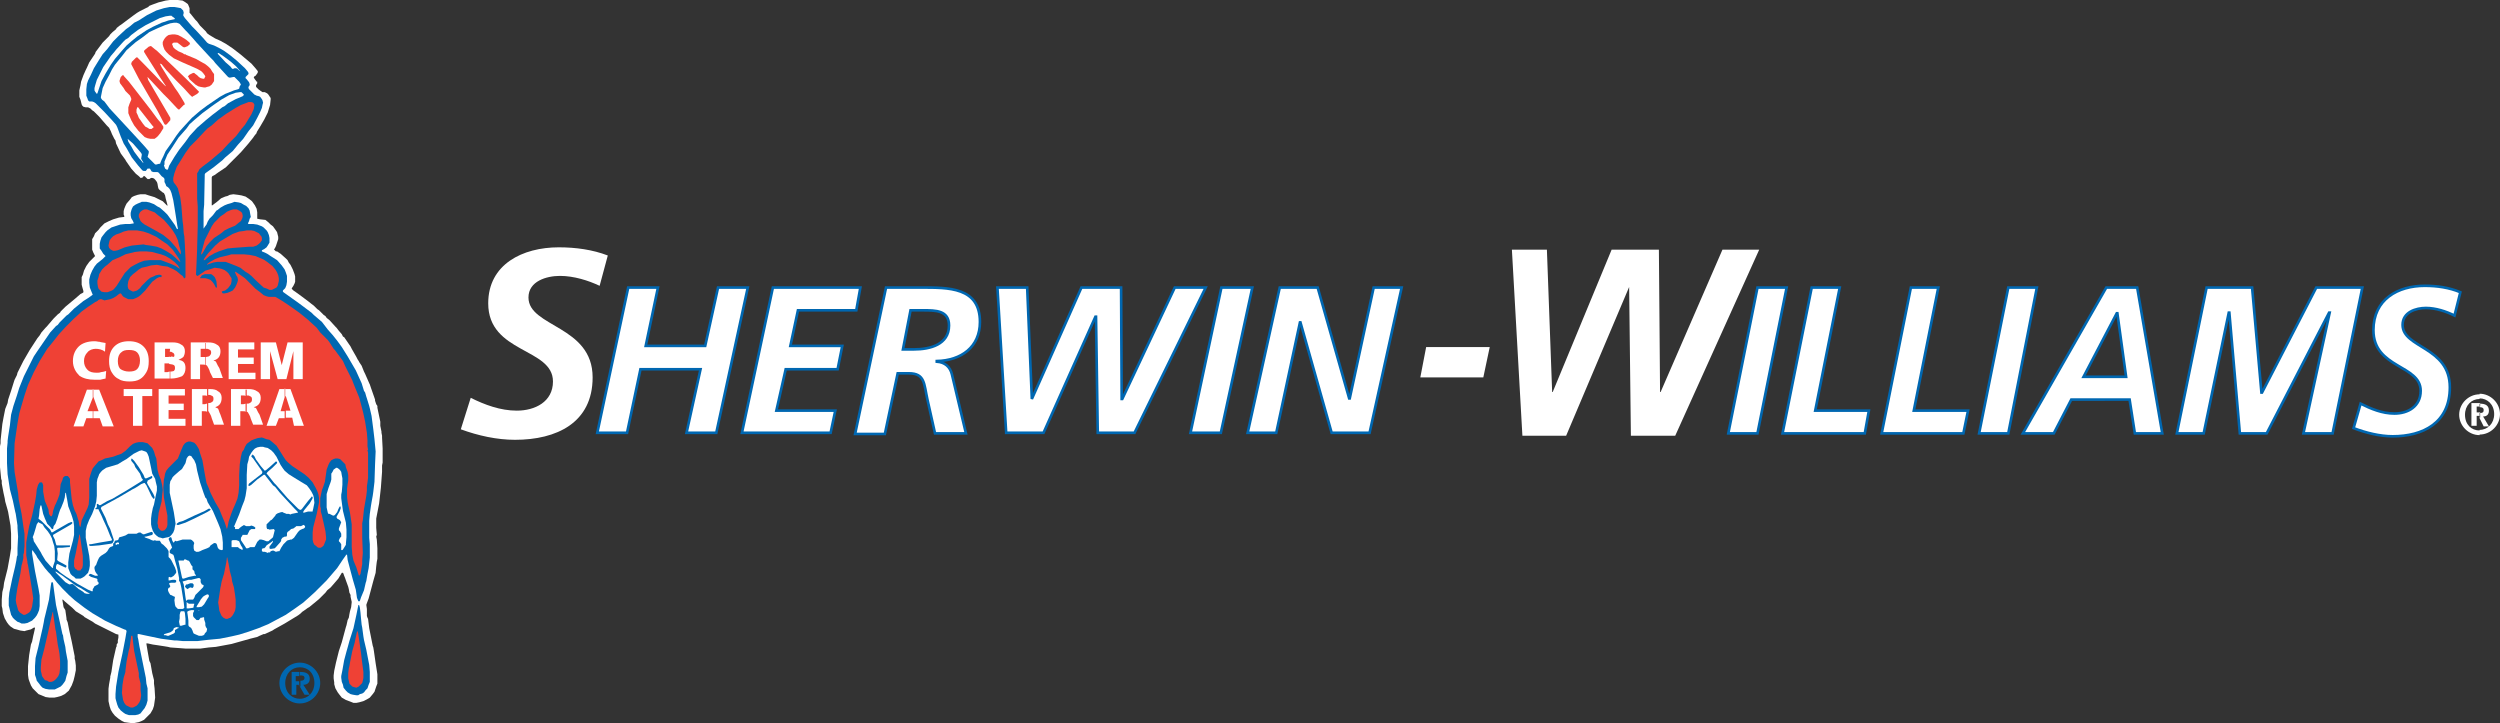 <?xml version="1.0" encoding="utf-8"?>
<!-- Generator: Adobe Illustrator 26.0.3, SVG Export Plug-In . SVG Version: 6.00 Build 0)  -->
<svg version="1.1" id="Layer_1" xmlns="http://www.w3.org/2000/svg" xmlns:xlink="http://www.w3.org/1999/xlink" x="0px" y="0px"
	 viewBox="0 0 428.6 124" style="enable-background:new 0 0 428.6 124;" xml:space="preserve">
<rect x="0" y="0" width="428.6" height="124" fill="#333333" stroke="none"/>
<style type="text/css">
	.st0{fill-rule:evenodd;clip-rule:evenodd;fill:#FFFFFF;}
	.st1{fill-rule:evenodd;clip-rule:evenodd;fill:#FFFFFF;stroke:#0067B1;stroke-width:0.45;}
	.st2{fill-rule:evenodd;clip-rule:evenodd;fill:#0067B1;}
	.st3{fill-rule:evenodd;clip-rule:evenodd;fill:#EF4135;}
	.st4{fill:#FFFFFF;}
</style>
<g>
	<polygon class="st0" points="244.5,59.5 255.4,59.5 254.3,64.7 243.5,64.7 	"/>
	<path class="st0" d="M102.8,49c-1.9-0.9-4.4-1.7-6.8-1.7c-2.3,0-5.4,0.9-5.4,3.7c0,5.1,11,4.8,11,13.7c0,7.8-6.2,10.7-13.3,10.7
		c-3.1,0-6.3-0.7-9.3-1.8l1.7-5.4c2.4,1.2,5.1,2.2,7.9,2.2c3.1,0,6.2-1.5,6.2-5c0-5.8-11.1-4.8-11.1-13.4c0-6.7,5.9-9.6,12.1-9.6
		c2.9,0,5.8,0.4,8.4,1.4L102.8,49z"/>
	<polygon class="st1" points="107.7,49.3 112.8,49.3 110.7,59.3 120.9,59.3 123.1,49.3 128.2,49.3 122.8,74.2 117.7,74.2 
		120.1,63.3 109.8,63.3 107.5,74.2 102.4,74.2 	"/>
	<polygon class="st1" points="132.5,49.3 147.5,49.3 146.8,53.2 136.8,53.2 135.5,59.3 144.4,59.3 143.6,63.3 134.7,63.3 
		133.1,70.4 143.2,70.4 142.4,74.2 127.2,74.2 	"/>
	<g>
		<path class="st0" d="M158.8,49.3c4.5,0,9.2,0.3,9.2,5.9c0,4.3-3.2,6.6-7.4,6.7V62c1.4,0.1,2.3,0.9,2.6,2.2l2.4,10.1h-5.3l-1.3-5.8
			c-0.1-0.5-0.1-1-0.2-1.4v-7.2c2.1-0.4,4-1.5,4-4s-2-2.6-4-2.6V49.3z M151.9,49.3h6h0.9v4h-0.4h-2.2l-1.4,6.7h1.9
			c0.6,0,1.4,0,2.1-0.1V67c-0.4-1.9-0.7-3.1-3-3.1h-1.9l-2.2,10.4h-5.1L151.9,49.3z"/>
		<path class="st1" d="M151.9,49.3h6c4.7,0,10.1-0.1,10.1,5.9c0,4.3-3.2,6.6-7.4,6.7V62c1.4,0.1,2.3,0.9,2.6,2.2l2.4,10.1h-5.3
			l-1.3-5.8c-0.6-2.7-0.4-4.5-3.2-4.5h-1.9l-2.2,10.4h-5.1L151.9,49.3L151.9,49.3z M154.8,59.9h1.9c2.7,0,6-0.8,6-4.1
			c0-2.6-2.3-2.6-4.4-2.6h-2.2L154.8,59.9z"/>
	</g>
	<polygon class="st1" points="171,49.3 176.1,49.3 176.9,68.4 176.9,68.4 185.4,49.3 192.2,49.3 192.3,68.4 192.4,68.4 201.4,49.3 
		206.7,49.3 194.5,74.2 188.2,74.2 187.9,54.3 187.8,54.3 178.9,74.2 172.5,74.2 	"/>
	<polygon class="st1" points="209.4,49.3 214.7,49.3 209.3,74.2 204.1,74.2 	"/>
	<polygon class="st1" points="219.4,49.3 225.9,49.3 231.3,68.3 231.4,68.3 235.5,49.3 240.3,49.3 234.8,74.2 228.3,74.2 
		222.9,55.1 222.9,55.1 218.8,74.2 213.9,74.2 	"/>
	<g>
		<polygon class="st0" points="259.2,42.8 265.2,42.8 266.1,67.2 266.2,67.2 276.3,42.8 284.4,42.8 284.6,67.2 284.7,67.2 
			295.3,42.8 301.6,42.8 287.2,74.7 279.6,74.7 279.3,49.2 279.3,49.2 268.5,74.7 261,74.7 		"/>
		<polygon class="st1" points="301.3,49.3 306.3,49.3 301.3,74.3 296.3,74.3 		"/>
		<polygon class="st1" points="310.6,49.3 315.4,49.3 311.2,70.4 320.4,70.4 319.7,74.3 305.6,74.3 		"/>
		<polygon class="st1" points="327.6,49.3 332.3,49.3 328.1,70.4 337.4,70.4 336.6,74.3 322.6,74.3 		"/>
		<polygon class="st1" points="344.3,49.3 349.2,49.3 344.3,74.3 339.3,74.3 		"/>
		<g>
			<path class="st0" d="M361.1,49.3h5.3l4.3,25H366l-0.9-5.8h-4.2v-4h3.6L363,53.7h-0.1l-2,3.9v-7.8L361.1,49.3z M360.8,68.6H355
				l-3,5.8h-5.3l14-24.5v7.8l-3.7,7h3.7L360.8,68.6L360.8,68.6z"/>
			<path class="st1" d="M361.1,49.3h5.3l4.3,25H366l-0.9-5.8h-10l-3,5.8h-5.3L361.1,49.3L361.1,49.3z M357.2,64.6h7.3L363,53.7h-0.1
				L357.2,64.6z"/>
		</g>
		<polygon class="st1" points="378.3,49.3 386.1,49.3 387.7,67.3 387.8,67.3 397.1,49.3 405,49.3 399.9,74.3 394.9,74.3 399.4,53.6 
			399.3,53.6 388.6,74.3 384,74.3 382.2,53.6 382.1,53.6 377.8,74.3 373.2,74.3 		"/>
		<path class="st1" d="M420.8,54.1c-1.4-0.7-3.2-1.3-4.9-1.3c-1.7,0-4,0.7-4,2.9c0,4,8.1,3.7,8.1,10.7c0,6.1-4.6,8.4-9.8,8.4
			c-2.2,0-4.6-0.6-6.7-1.4l1.2-4.2c1.8,0.9,3.7,1.7,5.8,1.7c2.3,0,4.5-1.2,4.5-3.9c0-4.5-8.1-3.8-8.1-10.4c0-5.3,4.2-7.6,8.8-7.6
			c2.1,0,4.2,0.3,6.1,1.1L420.8,54.1z"/>
		<path class="st0" d="M425.1,67.5c1.9,0,3.5,1.6,3.5,3.5s-1.6,3.5-3.5,3.5l0,0v-0.8l0,0c1.4,0,2.5-1.1,2.5-2.7
			c0-1.7-1.2-2.7-2.5-2.7l0,0V67.5L425.1,67.5L425.1,67.5z M425.1,71.7l0.7,1.4h0.9l-1-1.7c0.6,0,1-0.3,1-1c0-0.9-0.6-1.2-1.6-1.2
			l0,0v0.6l0,0c0.4,0,0.7,0.1,0.7,0.5s-0.2,0.5-0.6,0.5h-0.1V71.7z M425.1,74.6c-1.9,0-3.5-1.6-3.5-3.5s1.6-3.5,3.5-3.5v0.8
			c-1.4,0-2.5,1.1-2.5,2.7c0,1.7,1.1,2.7,2.5,2.7V74.6L425.1,74.6z M425.1,69.1h-1.4V73h0.9v-1.7h0.4l0.2,0.3v-0.9h-0.6v-1h0.6v-0.6
			H425.1z"/>
	</g>
	<polygon class="st0" points="22.8,124 22,123.9 21.3,123.8 20.9,123.6 20.3,123.2 19.7,122.7 19.3,122.2 19,121.7 18.8,121.1 
		18.6,120.2 18.6,119.7 18.6,118.6 18.6,118.5 18.6,118.1 18.7,117.3 18.9,116.2 18.9,116 19.1,115.2 19.4,113.2 19.9,111 20,110.8 
		20,110.5 20.2,110.2 20.2,109.8 20.3,109.3 20.3,108.9 20.3,108.8 19.9,108.7 17.5,107.5 16.3,106.9 15.9,106.6 15.2,106.2 
		14.5,105.8 14.3,105.6 13,104.8 12.4,104.2 11.1,103.1 10.8,102.8 10.7,102.8 10.7,102.9 10.9,104.1 11.2,104.6 11.4,106 
		11.4,106.2 11.6,106.7 11.9,108.2 12.3,110 12.8,112.5 12.8,112.9 12.9,113.3 13,114.1 13,114.9 12.8,115.9 12.6,116.7 12.3,117.5 
		11.8,118.4 11.1,119 10.5,119.3 9.8,119.5 9.3,119.6 8.5,119.6 7.8,119.5 7.1,119.2 6.6,119 6.2,118.6 5.6,118 5.3,117.5 5,116.7 
		4.9,116.4 4.8,115.7 4.8,114.2 5,112.3 5.3,110.5 5.5,110 5.7,109 5.8,108.6 6,107.7 6,107.6 5.8,107.6 5.3,107.9 4.5,108.1 
		4.2,108.2 3.5,108.1 2.8,107.9 2.4,107.8 1.8,107.4 1.5,107.1 1.2,106.7 0.8,106 0.5,105.1 0.4,104.3 0.3,103.9 0.3,103.8 
		0.3,102.8 0.4,101.5 0.6,100.7 0.7,99.9 1.3,97.5 1.7,95.3 1.9,94 1.9,93.3 1.9,92.7 1.9,92.5 1.9,91.5 1.8,90.1 1.4,87.8 
		1.3,87.4 0.9,86 0.8,85.4 0.6,84.5 0.3,82.9 0.3,82.4 0.2,82.1 0,80.1 0,78.4 0,78.1 0,76.5 0.1,76 0.1,75.5 0.4,72.7 0.6,71.6 
		0.9,70.1 1.3,69.1 1.4,68.5 1.9,67 2.4,65.4 2.5,65.1 2.9,64.3 3,63.9 3.7,62.5 3.8,62.3 4,61.9 5.1,60 6.4,58 6.8,57.5 7.1,57 
		7.8,56.2 8,56 9.2,54.6 9.5,54.3 9.6,54.2 9.9,53.9 10.3,53.6 10.4,53.4 11.2,52.6 13,51.1 13.8,50.4 14.2,50.2 14.3,50.1 
		14.3,49.9 14.1,49.2 14,48.8 14,48.1 14,47.8 14,47.5 14.2,47.1 14.4,46.4 14.8,45.6 15.3,44.9 16,44.2 16.3,43.9 16.3,43.9 
		16,43.3 15.8,42.8 15.8,42.3 15.8,41.6 15.8,41 16.1,40.5 16.3,40 16.9,39.4 17.2,39 17.9,38.3 18.7,37.9 19.4,37.6 20.4,37.3 
		21.2,37.2 21.3,37.2 21.3,37 21.2,36.8 21.2,36.2 21.3,35.8 21.5,35.3 21.7,34.9 22.3,34.2 22.6,33.8 23,33.6 23.6,33.4 24.1,33.3 
		24.9,33.3 25.5,33.5 26.5,33.8 27.1,34.1 27.9,34.5 28.3,34.9 28.6,35.2 28.7,35.3 28.7,35.3 28.7,35.1 28.4,34 28.3,33.5 
		28.1,33.1 27.9,33 27.4,32.6 27.2,32.4 27.1,32.1 27,31.5 26.9,31.2 26.6,30.8 26.4,30.6 26.1,30.5 25.9,30.5 25.6,30.7 25.3,30.7 
		25.1,30.5 24.8,30.2 24.6,30.2 24.5,30.4 24.2,30.5 24.1,30.5 23.8,30.2 23.3,29.8 22.5,28.9 21.6,27.6 21.5,27.4 20.7,26.3 
		19.9,24.6 19.8,24.1 19.6,23.8 19.3,23.2 19.2,23 19,22.5 18.7,21.9 18.3,21.5 17,20 16.9,19.9 16.7,19.7 16.1,19.1 15.8,18.9 
		15.5,18.6 15.1,18.4 14.7,18.4 14.3,18.3 14.1,18.1 14,17.9 13.8,17.1 13.6,16.6 13.6,15.5 13.8,14.6 13.9,14 14.3,12.9 14.7,12 
		14.9,11.6 15.3,10.7 15.9,9.8 16.3,9.2 16.4,8.9 17.6,7.3 18.7,6.2 18.9,5.9 19.3,5.5 19.9,5 20,4.8 20.5,4.4 20.8,4.2 21.2,3.9 
		22.8,2.7 23.5,2.2 24,1.9 25.4,1.2 25.6,1 26.1,0.8 27.2,0.4 28.4,0.1 29.1,0 30.5,0 31.3,0.1 31.8,0.4 32.2,0.7 32.3,0.9 
		32.5,1.4 32.5,1.8 32.5,2 32.5,2.2 32.7,2.4 33.5,3.4 33.8,3.7 34.3,4.4 35,5.1 35.3,5.4 35.5,5.7 35.9,6 36.4,6.3 36.9,6.6 
		37.8,7 38.7,7.5 39.9,8.3 41.2,9.3 43.1,10.9 43.8,11.7 44.2,12.2 44.2,12.4 44.1,12.6 43.8,13 43.6,13.1 43.5,13.3 43.7,13.6 
		44,14 44.1,14 44.1,14.3 43.9,14.6 43.9,14.8 43.9,14.9 44.3,15.3 44.7,15.6 45,15.8 45.4,15.8 45.8,16 46,16.2 46.2,16.5 
		46.4,16.8 46.4,17.1 46.3,18 45.9,19.3 45.3,20.5 44.6,21.7 44.1,22.5 44,22.7 44,22.8 43.6,23.3 43.4,23.6 42.6,24.6 41.3,26.1 
		40.8,26.6 40.5,26.9 38.7,28.7 37.5,29.5 36.8,30 36.4,30.2 36.3,30.4 36.3,30.7 36.3,35.1 36.3,35.2 36.4,35.2 37.2,34.6 37.9,34 
		38.6,33.7 39,33.6 39.4,33.4 40,33.3 40.8,33.4 41.4,33.5 42.1,33.7 42.7,34.1 43.2,34.5 43.7,35.2 44,35.8 44.1,36.4 44.1,36.8 
		44.1,37.4 44.1,37.5 44.1,37.5 44.6,37.6 45.5,37.7 46,38.1 46.4,38.5 46.8,38.8 47.3,39.5 47.5,39.8 47.7,40.6 47.7,41 47.5,41.6 
		47.3,42.2 47.1,42.6 47,42.7 47,42.8 47.3,43.1 47.5,43.1 48.1,43.5 49,44.3 49.3,44.6 49.5,45 49.8,45.4 50.2,46.2 50.5,47 
		50.6,47.4 50.6,48.3 50.5,48.6 50.3,49 50.1,49.3 50,49.5 50,49.5 50.3,49.8 50.6,50 51.7,50.8 52.9,51.7 53.4,52.1 53.8,52.4 
		54.4,53 54.7,53.2 54.9,53.4 55.1,53.6 55.5,54 55.8,54.2 56,54.5 56.5,54.9 57.5,56 57.5,56 57.7,56.2 58,56.6 58.6,57.3 
		58.8,57.7 59,57.8 60.1,59.4 60.3,59.8 60.7,60.5 61.1,61.2 61.3,61.6 61.5,61.9 61.6,62.1 62,62.7 62.4,63.7 62.6,64.1 63.3,65.7 
		63.4,65.9 63.6,66.5 64.3,68.5 64.3,68.7 64.5,69.3 64.7,69.6 64.7,69.9 65.2,72.3 65.2,73 65.4,74 65.4,74.2 65.5,74.7 65.5,75 
		65.6,76.9 65.6,77.1 65.6,77.3 65.6,77.4 65.6,77.9 65.6,78.3 65.6,79.3 65.5,79.8 65.5,80.9 65.3,83.6 65,86.3 64.5,88.9 
		64.5,90.5 64.6,91.7 64.5,92 64.6,92.5 64.7,94 64.7,94.5 64.7,94.8 64.7,95.8 64.6,96.3 64.5,97.1 64.4,98.2 64,99.6 63.2,102.6 
		62.9,103.4 62.8,103.7 62.9,104.4 62.9,105.6 63,105.9 63.1,106.1 63.2,106.9 63.3,107.7 63.6,109.2 63.9,110.7 64,111 64.1,111.6 
		64.4,113.7 64.7,115.6 64.7,116.2 64.7,117.2 64.5,117.7 64.2,118.6 63.9,119 63.4,119.6 62.9,119.9 62.3,120.2 61.6,120.4 
		61.1,120.5 60.6,120.5 60.1,120.3 59.3,120 58.6,119.6 58.2,119.1 57.9,118.7 57.5,118 57.3,117.3 57.3,117 57.2,116.3 57.2,116 
		57.2,115.8 57.3,115 57.6,113.6 58.1,111.6 58.6,110.1 59.3,107.5 59.4,107.2 59.6,106.3 59.8,105.9 59.9,105.3 60,104.8 
		60.2,104.1 60.3,103.2 60.1,102.3 60.1,102 59.9,101.6 59.8,101 59.7,100.6 59.3,99.5 59.2,99.2 59,98.7 58.9,98.4 58.8,98.2 
		58.8,98.2 58.6,98.2 58,99.2 56.7,100.7 56.1,101.2 55.8,101.6 55.4,102 55.1,102.3 54.7,102.7 54.1,103.2 53,104.1 52.8,104.2 
		52.1,104.7 51.8,104.9 51.5,105.2 51.1,105.5 48.8,106.9 47,107.9 46.7,108.1 45.4,108.7 45.2,108.7 44.5,109 44.1,109.2 
		42.9,109.5 39.7,110.4 37,110.9 35.8,111 34.3,111.2 33.3,111.2 31.9,111.2 30.6,111.1 29.2,111 28.8,110.9 28.2,110.8 26.9,110.6 
		26.2,110.5 25.3,110.3 25.1,110.3 25.1,110.4 25.3,111.6 25.6,113.3 25.8,113.7 26.1,115.4 26.3,116.2 26.4,116.6 26.4,116.8 
		26.4,117.2 26.5,118 26.6,119.6 26.5,120.3 26.4,121 26.2,121.6 25.8,122.3 25.5,122.6 25.1,123 24.7,123.4 24.3,123.6 23.8,123.8 
		23.3,123.9 	"/>
	<polygon class="st2" points="22.6,122.6 22.1,122.6 21.5,122.4 21.2,122.2 20.7,121.8 20.3,121.3 20.1,120.8 19.9,120.1 
		19.8,119.7 19.8,119 19.9,117.7 20.3,115.2 21,112 21.5,109.4 21.7,108.2 21.6,108 21.3,107.9 19.9,107.3 18,106.4 15.8,105.1 
		14.5,104.2 12.8,102.9 11.8,102 10.7,100.9 9.8,99.9 8.6,98.4 8.3,98.1 7.7,97.4 6.4,95.6 6.2,95.2 5.7,94.5 5.5,94.3 5.5,94.4 
		5.5,94.9 5.7,96.1 6,97.9 6.6,100.9 6.8,102.1 6.8,103.3 6.8,103.9 6.7,104.6 6.5,105.1 6.3,105.5 6,105.9 5.5,106.4 5.1,106.6 
		4.7,106.8 4.2,106.9 3.7,106.9 3.3,106.7 3,106.6 2.5,106.2 2.2,105.9 1.9,105.4 1.7,104.6 1.5,103.8 1.5,102.6 1.6,101.6 
		2.1,99.2 2.6,97.1 2.8,96.1 2.9,95.4 3,95.2 3,94 3.1,92 3,90.5 3,90.1 2.9,89.4 2.7,88.1 2.6,87.7 2.2,85.8 1.7,83.9 1.3,81.3 
		1.2,79.4 1.2,77.9 1.2,77.8 1.2,76.9 1.3,75.9 1.3,75.6 1.4,74.8 1.7,72.9 1.9,71.1 2.3,69.6 2.9,67.8 3.3,66.5 4.1,64.5 4.9,62.9 
		5.8,61.1 6.4,60.2 7.5,58.6 8.6,57 9.6,55.9 9.9,55.7 10.2,55.3 11.4,54.1 11.7,53.9 12.7,52.9 14.3,51.6 15.1,51.1 15.8,50.6 
		15.9,50.5 15.8,50.3 15.6,49.8 15.4,49.3 15.3,48.5 15.3,47.9 15.5,47.1 15.8,46.4 16.2,45.7 16.6,45.2 17.6,44.4 18,44 18.1,43.9 
		18,43.8 17.7,43.5 17.4,43 17.1,42.6 17.1,42.3 17.1,41.8 17.2,41.3 17.4,40.7 17.7,40.3 18.1,39.8 18.4,39.5 19.1,39 19.7,38.8 
		20.6,38.5 21.5,38.4 22.3,38.4 22.9,38.3 23,38.2 22.9,38.2 22.8,37.9 22.5,37.4 22.4,36.9 22.4,36.5 22.5,36.1 22.6,35.8 
		22.8,35.4 23.2,35.1 23.6,34.9 24.1,34.7 24.3,34.6 25.1,34.6 25.6,34.7 26.4,35 27,35.4 27.4,35.6 28.2,36.3 28.7,36.8 29.5,37.9 
		30,38.6 30.3,39.2 30.4,39.3 30.5,39.2 30.4,38.7 30.2,37.4 29.9,35.5 29.7,34.3 29.4,33.1 29.2,32.6 29,32.3 28.8,32.1 28.5,31.9 
		28.4,31.6 28.2,31.2 28.2,30.7 28.1,30.5 27.7,30.2 27.2,29.6 27,29.5 26.8,29.5 26.5,29.5 26.3,29.5 26,29.4 25.7,28.9 25.6,28.9 
		25.3,28.9 25,29.3 24.8,29.3 24.6,29.3 24.4,29.2 23.7,28.4 22.6,27 21.7,25.4 21.2,24.6 20.7,23.4 20.1,21.8 19.9,21.4 19.2,20.6 
		17.9,19.2 16.4,17.7 16.1,17.5 15.8,17.4 15.3,17.4 15.1,17.2 15,16.9 14.8,16.4 14.8,15.8 14.8,15.3 14.9,14.4 15.1,13.8 
		15.6,12.8 16.1,11.7 16.9,10.4 17.6,9.3 18.4,8.4 19.4,7.1 19.5,7 20.3,6.2 21.6,5 22.3,4.5 23,3.9 23.8,3.5 25.2,2.6 26.8,1.8 
		28.1,1.4 29.1,1.2 29.9,1.2 30.5,1.3 31,1.4 31.3,1.7 31.4,1.8 31.5,2.2 31.4,2.6 31.5,2.8 31.7,3.1 32.9,4.5 33.5,5.1 34.9,6.6 
		35.5,7.3 35.8,7.5 36.7,7.8 37.7,8.3 38.4,8.7 39.5,9.5 40.6,10.4 42,11.7 42.5,12.3 42.6,12.5 42.6,12.7 42.4,12.9 42.1,13.2 
		42.1,13.4 42.3,13.6 42.7,14.1 42.8,14.4 42.8,14.6 42.6,14.9 42.6,15.1 42.7,15.3 43.3,15.9 43.6,16.2 44,16.4 44.4,16.5 
		44.6,16.6 44.9,17 45,17.2 45.1,17.6 45,18 44.9,18.5 44.6,19.2 44.1,20.2 43.4,21.5 42.6,22.5 41.7,23.8 40.8,24.8 39.9,25.9 
		38.6,27 38.3,27.3 38.1,27.5 36.6,28.7 35.2,29.7 35.1,29.9 35.1,30.1 35,35.1 34.9,36.2 34.9,39.2 34.9,39.2 34.9,39.2 35.1,38.9 
		35.4,38.5 35.6,38 35.9,37.5 36.5,36.9 37.1,36.1 37.3,36 37.8,35.6 38.5,35.2 39,35 39.7,34.8 40.2,34.6 40.9,34.7 41.3,34.8 
		41.8,35.1 42.2,35.3 42.6,35.7 42.8,36.1 42.9,36.7 43,37.2 42.8,37.5 42.7,37.9 42.5,38.3 42.5,38.3 42.6,38.4 43.4,38.4 
		44.1,38.5 44.9,38.8 45.2,39 45.7,39.5 45.9,39.8 46.1,40.3 46.2,40.8 46.2,41.2 46.2,41.6 45.9,42.1 45.7,42.4 45.3,42.7 
		44.9,42.9 44.9,43 44.9,43.1 45.4,43.3 45.8,43.5 46.4,43.9 47.5,44.6 48.3,45.5 48.8,46.2 49,46.7 49.2,47.3 49.2,47.7 49.2,48.3 
		49.1,48.9 48.9,49.4 48.5,49.8 48.5,50 48.6,50.1 51.4,52.1 52.6,53 53.4,53.6 53.8,54 55.2,55.2 56.2,56.5 57,57.4 57.8,58.4 
		58.6,59.5 59.6,61.1 61,63.5 62,65.7 62.4,67 62.6,67.3 62.8,68 62.9,68.3 63.3,69.6 63.4,70 63.7,71.3 64,73.6 64.2,75.3 
		64.4,77.4 64.3,79.6 64.2,82.6 64,84.3 63.9,85 63.7,86.1 63.6,86.7 63.4,88.1 63.3,89.3 63.3,89.7 63.3,89.9 63.3,92.2 63.4,93.3 
		63.4,93.8 63.4,93.9 63.4,94.6 63.4,95.2 63.4,95.4 63.4,95.6 63.2,97.4 63,98.4 62.8,99.6 62.7,99.9 62.4,101.2 61.9,102.4 
		61.7,103 61.6,103.1 61.5,103.1 61.4,103 61.2,102.5 61,101.1 60.5,99.4 59.6,96 59.5,95.1 59.4,95.1 59.3,95.1 59.3,95.2 
		58.8,95.9 57.8,97.4 56.6,98.8 56,99.5 54.4,101.1 54,101.5 52.9,102.5 52,103.3 50.6,104.3 49,105.4 47.5,106.2 46,107 
		44.3,107.7 42.6,108.3 41,108.8 39.7,109.1 37.7,109.5 35.6,109.7 33.9,109.9 31.3,109.9 30.3,109.8 29.9,109.8 27.6,109.5 
		25.2,109 23.8,108.7 23.6,108.7 23.6,108.8 23.6,109.2 23.7,109.6 23.9,110.8 25,116.2 25.1,117.2 25.3,118 25.3,119.5 25.3,120.1 
		25.1,120.8 24.8,121.4 24.4,121.9 24.1,122.3 23.7,122.5 23.2,122.6 	"/>
	<polygon class="st3" points="22.8,121.3 22.4,121.3 22,121.1 21.6,120.9 21.3,120.5 21.1,120 21,119.4 20.9,118.8 21,117.4 
		21.2,116.2 21.5,115.2 21.5,115 21.7,113.4 22.1,111.4 22.2,111.1 22.3,110.5 22.5,109 22.6,109 22.7,109 22.8,110 23,111.6 
		23.8,115.4 23.8,116 24.1,117.2 24.1,118.3 24.2,119.2 24.1,119.9 23.9,120.4 23.6,120.8 23.4,121 23,121.2 	"/>
	<polygon class="st2" points="61.1,119.2 60.5,119.1 60.1,119 59.6,118.7 59.3,118.4 58.9,117.9 58.8,117.4 58.6,116.9 58.5,116.2 
		58.5,116 58.5,115.9 58.7,114.9 59,113.2 59.4,111.7 59.6,111 59.9,109.9 60.6,107.7 61.1,105.4 61.4,103.9 61.4,103.8 61.5,103.7 
		61.6,103.8 61.6,103.8 61.7,104.2 61.8,105 61.9,106.1 62,107.1 62.1,107.6 62.3,109.1 62.4,109.7 62.8,111.4 63.3,114 63.4,115.2 
		63.4,116.2 63.4,116.9 63.2,117.4 63,118 62.7,118.3 62.4,118.7 62.1,118.9 61.7,119 61.4,119.2 	"/>
	<polygon class="st2" points="9.1,118.2 8.4,118.2 7.8,118.1 7.3,117.9 7,117.6 6.7,117.2 6.3,116.7 6.2,116.3 6,115.7 6,114.9 
		6,114.2 6.1,112.8 6.6,110.8 7,109 7.3,107.7 7.5,106.7 7.6,106.1 7.8,105.3 8.4,102.8 8.7,100.5 8.8,99.9 8.9,99.8 8.9,99.8 
		9,99.8 9.1,100 9.3,101.5 9.6,103.7 10.4,107.3 10.7,108.7 10.8,108.9 10.9,109.6 11.2,110.9 11.3,111.7 11.6,113.3 11.6,114.4 
		11.6,115.3 11.4,115.9 11.2,116.7 11,117 10.7,117.4 10.5,117.6 10.4,117.7 9.8,118 9.4,118.2 	"/>
	<polygon class="st3" points="61.1,117.9 60.7,117.8 60.4,117.7 60.1,117.4 59.9,117.2 59.8,116.7 59.7,116.3 59.7,115.4 
		59.8,114.6 59.9,114.2 60,113.6 60.4,111.6 60.8,110.2 61.2,108.3 61.3,108.2 61.4,108.6 61.6,109.9 61.9,112 62,112.9 62.3,115.2 
		62.3,115.8 62.3,115.9 62.3,116.2 62.2,116.7 62.1,117.1 61.8,117.4 61.5,117.7 	"/>
	<polygon class="st3" points="8.8,116.9 8.4,116.9 8.1,116.7 7.7,116.6 7.4,116.2 7.2,115.9 7.1,115.4 7,115 7,114.4 7.1,113.1 
		7.6,111.2 8.2,108.6 9,105 9.1,104.9 9.1,105.1 9.3,106.5 9.5,107.9 9.6,108.3 9.9,110.5 10.1,111.5 10.2,112.1 10.3,113.3 
		10.3,114.5 10.2,115.4 10,115.9 9.7,116.3 9.4,116.6 9.1,116.8 	"/>
	<polygon class="st0" points="34.3,109 34.1,109 33.4,108.7 33.2,108.6 33.1,108.4 33,108.1 32.8,107.7 32.7,107.6 32.4,107.4 
		32.3,107.2 32.3,106.4 32.2,105.6 32.1,104.9 32.2,104.8 32.4,104.7 32.8,104.6 33.2,104.6 33.3,104.7 33.1,105.1 33.1,105.6 
		33.2,105.8 33.5,106.1 33.7,106.3 34,106.3 34.1,106.3 34.4,105.9 34.6,105.9 34.9,105.8 35,105.9 35,106 35,106.2 35.1,106.5 
		35.2,106.8 35.2,107 35.2,107.2 35.3,107.5 35.5,107.8 35.5,107.9 35.4,108.3 35.1,108.6 35.1,108.7 34.9,108.9 34.6,109 	"/>
	<polygon class="st0" points="28.9,109 28.7,109 28.4,108.9 28.1,108.9 28.1,108.8 28.2,108.7 29.2,108.4 29.5,108.2 29.7,108 
		29.8,107.7 30,107.6 30.3,107.5 30.6,107.6 30.7,107.6 30.6,107.7 30.5,107.7 30.2,107.9 30,108 30,108.4 29.8,108.6 	"/>
	<polygon class="st0" points="31,107.3 30.8,107.2 30.8,107.1 30.7,106.6 30.8,106 30.8,105.6 30.8,105.4 30.9,105 31,104.8 
		31,104.8 31.5,104.8 31.6,104.8 31.7,105.1 31.8,106.1 31.8,106.9 31.8,107.1 31.7,107.1 	"/>
	<polygon class="st3" points="39,106.1 38.7,106.1 38.3,105.9 38,105.6 37.9,105.4 37.6,104.7 37.5,103.9 37.4,103.3 37.6,102 
		37.8,100.7 37.9,100.3 37.9,100.2 38,99.7 38.3,98.7 38.4,98.4 38.8,96.4 38.9,95.6 39,95.6 39,95.8 39.2,96.7 39.4,97.9 39.7,99 
		39.8,99.7 40.1,100.7 40.3,102 40.4,102.8 40.4,104.1 40.3,104.7 40,105.3 39.8,105.6 39.5,105.9 39.2,106 	"/>
	<polygon class="st3" points="4.3,105.4 4,105.4 3.7,105.2 3.4,105 3.1,104.6 3,104.2 2.8,103.5 2.7,102.9 2.8,102 3,100.7 
		3.5,98.3 3.7,96.9 3.8,96.6 4,95.7 4,95.1 4.1,94.8 4.2,93.6 4.2,91.5 4,90.2 3.7,88.1 3.2,85.6 3.1,84.5 2.5,80.9 2.4,79.4 
		2.5,76 3,72.6 3.3,70.9 3.7,69.5 4.2,67.8 4.8,66 5.8,63.8 6.8,61.9 8.1,59.8 9,58.7 10.1,57.3 11.3,56 12.6,54.7 14,53.4 
		15.1,52.6 16.3,51.8 16.7,51.6 16.9,51.4 17,51.4 17.1,51.3 17.4,51.3 17.9,51.5 18.4,51.4 18.9,51.3 19.4,51.1 19.9,50.8 
		20.4,50.4 20.6,50.3 20.7,50.3 20.8,50.4 21,50.7 21.2,50.9 21.6,51.1 22,51.3 22.3,51.3 22.8,51.3 23.3,51.1 23.7,50.9 24.1,50.6 
		24.9,49.8 26.1,48.3 26.5,48 26.9,47.7 27.3,47.5 27.7,47.5 27.7,47.3 27.7,47.2 27.4,47.1 27.2,47.1 26.7,47.2 26.3,47.4 
		25.8,47.6 25.3,48 24.3,49 24,49.4 23.5,49.8 23.2,49.9 22.8,50 22.4,49.8 22.2,49.7 22,49.5 21.9,49.1 21.9,48.8 22,48.2 
		22.3,47.5 22.8,47 23.2,46.7 23.8,46.2 24.3,45.9 25.2,45.7 25.9,45.5 26.9,45.4 27.9,45.6 28.7,45.7 29.8,46.2 30.3,46.5 31,47.1 
		31.3,47.3 31.5,47.6 31.5,47.7 31.7,47.7 31.8,47.5 31.8,47.2 31.8,44.4 31.7,42.1 31.6,40.5 31.5,40 31.4,38.6 31.3,37.9 
		31.1,35.3 30.9,33.8 30.7,33.1 30.5,32.3 30.2,31.8 29.8,31.3 29.7,31 29.7,31 29.7,30.5 29.9,29.7 30.3,28.6 31,27.5 31.8,26.2 
		32.6,25.1 33.7,24 35.1,22.5 35.6,22 36.3,21.5 37.4,20.5 38.8,19.5 40.4,18.5 41.3,18 42.1,17.7 42.6,17.5 43.1,17.5 43.4,17.6 
		43.6,17.9 43.6,18.1 43.5,18.7 43.1,19.6 42,21.4 41.4,22.1 41.1,22.5 40.5,23.3 39.2,24.6 38,25.9 36,27.6 34.8,28.5 34.2,29 
		34,29.4 33.8,29.7 33.8,30 33.8,34.1 33.9,35.4 33.9,35.5 33.9,35.9 33.9,38.7 33.8,42.3 33.8,42.6 33.7,45 33.6,47.1 33.7,47.2 
		33.8,47.3 33.9,47.3 34.8,46.7 35.2,46.4 35.9,46.2 36.5,46 36.8,45.9 37.6,46 38,46.1 38.5,46.3 38.9,46.6 39.2,46.9 39.5,47.4 
		39.7,47.7 39.7,48.2 39.6,48.7 39.4,49 39.1,49.4 38.6,49.8 38.2,49.9 38,50 38.1,50.2 38.2,50.3 38.5,50.3 39,50.2 39.5,50 
		39.9,49.8 40.3,49.3 40.5,48.9 40.7,48.4 40.8,48 40.7,47.5 40.5,47.2 40.3,46.7 40.3,46.6 40.4,46.6 41,47 41.3,47.2 42,47.7 
		42.3,48 43.3,49 43.8,49.5 44.6,50.1 45.2,50.6 45.7,50.8 46.1,50.9 46.6,50.9 47.2,50.9 47.4,51 48.4,51.6 49.6,52.4 51.3,53.6 
		52.9,54.9 53.1,55.1 54.2,56.1 54.3,56.2 54.9,57 56,58.1 56.2,58.3 56.5,58.7 57.2,59.8 57.4,60 58.8,61.9 59.2,62.8 59.9,64.2 
		60.4,65.2 60.5,65.5 60.9,66.5 61.6,68.2 62.1,70.1 62.3,70.9 62.6,72.3 62.9,74.2 63,75.5 63,75.8 63,76.5 63.1,77.1 63,77.2 
		63.1,77.6 63.1,79.9 63.1,80.8 63.1,81.9 63,82.7 62.9,83.4 62.9,83.5 62.9,84.1 62.8,85 62.4,87.3 62.2,89.2 62.1,89.7 62.1,92.2 
		62.2,94.8 62.1,96 62.1,96.7 61.8,98.4 61.6,98.7 61.6,98.7 61.5,98.6 61.1,97.3 60.6,96.1 60.4,95.1 60.3,93.8 60.3,91.1 
		60.3,89.9 60,87.9 59.7,86.6 59.6,86.1 59.5,85.2 59.5,83.8 59.6,83 59.7,82.4 59.7,81.5 59.6,80.9 59.3,80.1 59.2,79.6 58.9,79.3 
		58.5,78.9 58.3,78.7 57.9,78.6 57.5,78.6 57.2,78.7 56.8,78.9 56.5,79.3 56.3,79.7 56,80.5 55.9,81.2 55.7,82.6 55.4,83.5 55.2,84 
		54.9,85.4 54.9,86.2 54.9,86.8 55,87.2 55,87.7 55.2,88.4 55.3,88.9 55.4,89.3 55.8,91.1 55.9,92.1 55.9,92.5 55.7,93 55.5,93.5 
		55.3,93.7 55,93.9 54.9,93.9 54.6,93.9 54.4,93.8 54.2,93.6 53.9,93.4 53.7,93 53.6,92.5 53.6,91.9 53.6,91.3 53.7,90.4 54.3,88.1 
		54.5,87.1 54.7,86.1 54.7,85.4 54.6,84.8 54.4,84.2 54.1,83.6 53.6,82.7 52.9,81.9 52.2,81.3 51.3,80.7 50.1,79.9 49.4,79.3 
		49,78.9 48.6,78.3 48.1,77.5 47.4,76.4 46.7,75.8 46.2,75.4 45.7,75.3 45.2,75.1 44.9,75 44.2,75.1 43.6,75.3 43.1,75.5 42.7,75.8 
		42.3,76.1 42,76.6 41.8,77.1 41.5,77.5 41.3,78.3 41.1,79.6 41,81.5 41,81.7 41,83.2 40.9,84.5 40.7,85.5 40.3,86.5 39.9,87.4 
		39.6,88.2 39.2,89.4 39,90.4 38.9,90.7 38.9,90.7 38.5,89.5 38,88.3 37.6,87.3 36.9,86.1 36.6,85.5 36.1,84.5 35.8,83.7 35.4,82.8 
		35.1,81.2 34.7,78.9 34.3,77.7 34.1,77 33.8,76.5 33.6,76.2 33.5,76.1 33.3,75.9 33,75.8 32.7,75.7 32.3,75.7 32,75.8 31.7,76 
		31.4,76.4 31.1,77.1 30.7,78.1 30.5,78.6 30,79.1 28.9,80.2 28.5,80.7 28.3,81.2 28.2,81.8 28.1,82.2 28,83.6 28.1,85.3 28.7,88.4 
		28.7,89.6 28.7,90 28.6,90.4 28.4,90.7 28.2,90.9 27.9,91 27.7,91 27.5,90.9 27.3,90.7 27.1,90.4 27.1,90.1 27,89.7 27.1,88.8 
		27.2,87.9 27.7,86 27.8,84.9 27.9,84 27.8,83.2 27.6,82.3 27.2,81.3 27,80.5 26.9,79.5 26.8,78.6 26.6,78.1 26.4,77.4 26.1,76.8 
		25.7,76.4 25.3,76 24.9,75.9 24.5,75.8 24.3,75.8 23.8,75.8 23.3,75.9 22.8,76.1 22.3,76.5 21.5,77.3 20.8,77.8 20.2,78 19.4,78.3 
		18,78.6 17.4,78.9 16.9,79.1 16.3,79.8 15.9,80.3 15.7,80.8 15.5,81.4 15.3,82.1 15.3,83.1 15.3,83.9 15.3,85.3 15.2,86.5 15,87.1 
		14,89.2 13.8,90.3 13.7,90.3 13.6,90 13.5,89.4 13.1,88.1 12.8,87.5 12.5,86.6 12.3,85.6 12.2,84.7 12,82.7 12,82.1 11.8,81.8 
		11.6,81.6 11.4,81.6 11.2,81.6 11,81.7 10.8,81.9 10.7,82.3 10.4,83 10.2,84.8 9.9,85.6 9.6,86.3 9.4,86.7 9.1,87.6 9,88.2 
		8.9,88.4 8.9,88.5 8.7,88.5 8.6,88.4 8.4,88.1 8.3,87.3 7.7,85.9 7.6,85.4 7.4,84.3 7.4,83.2 7.3,82.9 7.2,82.7 7,82.7 6.8,82.7 
		6.6,83 6.5,83.2 6.3,83.9 6.2,84.9 6.1,85.5 6,86.1 5.5,88.4 5,90.2 4.7,91.8 4.5,93 4.5,94.1 4.5,95.2 4.7,96.3 4.7,96.5 
		4.8,96.9 5.2,99.3 5.5,101.2 5.7,102.6 5.6,103.3 5.5,104 5.3,104.6 5.1,104.9 5,105 4.7,105.2 	"/>
	<polygon class="st0" points="34.1,104.7 34,104.6 34,104.6 34.1,104.6 34.2,104.6 	"/>
	<polygon class="st0" points="31,104.4 30.5,104.4 30.4,104.3 30.1,104 30,103.7 29.9,102.9 30,102.3 29.9,102.3 29.7,102.2 
		29.3,102 29.2,102 28.9,101.5 28.8,101.2 28.8,101 28.9,100.8 29.1,100.7 29.2,100.5 29,100.1 29,100 29.3,99.9 30,99.9 30.2,99.8 
		30.2,99.7 30.2,99.5 30,99.4 29.6,99.4 29.1,99.5 28.9,99.5 28.9,99.3 28.9,99.1 28.9,99 29,98.9 29.3,99 29.5,98.9 29.8,98.7 
		30.2,98.2 30.2,98.1 30.2,97.9 30,97.3 29.6,96.5 29.4,96.1 29.2,95.8 28.9,95.5 28.9,95.3 28.9,94.9 28.9,94.8 28.9,94.5 
		28.8,94.3 28.6,94 28,93.4 27.7,93.2 27.4,92.7 27.3,92.7 26.9,92.7 26.7,92.7 26.6,92.6 26.3,92.7 26,92.6 25.6,92.4 25,92.2 
		24.8,92.1 24.8,92 25,92 26.1,91.7 26.2,91.5 26.2,91.4 26.1,91.2 25.9,91.2 24.7,91.6 24.5,91.6 24.4,91.5 24.2,91.4 24.1,91.3 
		23.8,91.3 23.4,91.5 23,91.5 22.4,91.5 22,91.5 21.5,91.8 20.9,92 20.5,92.1 20.4,92.2 20.3,92.5 20.2,92.6 19.7,92.7 19.7,92.7 
		19.6,93 19.4,93.2 19.4,93.4 19.4,93.5 19.4,93.6 18.9,93.8 18.7,94 18.4,94.5 18.1,94.8 17.3,95.3 17,95.6 16.8,96 16.6,96.5 
		16.5,96.8 16.2,97.2 16.2,97.3 16.2,97.5 16.3,97.9 16.4,98.1 16.6,98.4 16.8,98.6 16.7,98.7 16.6,98.7 16.3,98.7 15.6,98.4 
		15.4,98.4 15.3,98.5 15.2,98.7 15.3,98.7 15.6,98.9 16.6,99.2 16.7,99.3 16.7,99.4 16.7,99.7 16.8,99.7 16.9,99.9 16.9,100.1 
		16.8,100.2 16.2,100.5 16.1,100.7 15.9,101 15.9,101.3 15.8,101.4 15.6,101.3 15.1,101.1 13.3,100.1 11.4,98.9 10.4,98.2 9.6,97.5 
		9.6,97.4 9.6,97.1 9.7,96.8 9.8,96.7 9.9,96.7 11.2,97.3 11.3,97.3 11.4,97.1 11.4,97 11.3,96.9 10,96.2 9.9,96.1 9.8,96 9.9,94.9 
		9.8,94.1 9.8,94 9.9,93.9 10.3,93.9 10.7,93.9 11.7,93.8 11.9,93.8 12,93.7 12,93.5 11.8,93.5 11.6,93.5 9.9,93.5 9.7,93.5 
		9.6,93.3 9.4,92.5 9.1,91.9 9.1,91.7 9.1,91.7 9.6,91.4 12.2,89.9 12.4,89.7 12.4,89.6 12.3,89.5 12.2,89.5 11.7,89.7 9.6,90.9 
		9.1,91.2 8.9,91.3 8.8,91.2 8.6,90.8 7.9,90.1 7.2,89.4 6.7,89 6.6,88.9 6.7,88.4 6.8,87.3 6.9,86.8 7,86.6 7.1,86.7 7.4,88.1 
		7.7,88.9 8.1,89.8 8.6,90.3 8.9,90.7 9,90.7 9.1,90.7 9.2,90.2 9.5,89.8 9.8,89 10.1,88 10.3,87.4 10.5,87 10.9,86 11.1,85.3 
		11.2,84.5 11.2,84.5 11.3,84.5 11.4,85.1 11.5,85.6 11.7,86.8 12.2,88.1 12.4,88.7 12.6,89.4 12.7,90.2 12.7,91.1 12.7,91.7 
		12.5,92.7 11.9,94.9 11.7,96.4 11.7,96.9 11.7,97.4 11.9,97.9 12.1,98.4 12.4,98.7 12.7,98.9 13,99.2 13.3,99.2 13.8,99.2 14.2,99 
		14.5,98.8 14.8,98.5 15.1,98.2 15.3,97.6 15.4,97 15.4,96.3 15.3,95.3 14.7,92.2 14.7,91.9 14.7,91 14.9,90.1 15.3,89.1 15.8,88.1 
		16.3,86.8 16.5,86 16.6,85 16.6,83.8 16.6,83.5 16.6,82.7 16.7,82.1 16.9,81.6 17,81.3 17.3,80.9 17.6,80.6 18.2,80.2 19.2,79.9 
		20.2,79.6 21,79.1 21.7,78.7 22.9,77.8 23.5,77.5 23.9,77.3 24.3,77.2 24.6,77.3 24.9,77.4 25.1,77.5 25.3,77.8 25.5,78.3 
		25.9,80.2 26.1,81.2 26.6,82.1 26.7,82.6 26.9,83.4 26.9,84.1 26.7,85 26.4,86.5 26.2,87.1 26,88.1 25.9,88.9 25.9,89.9 26,90.4 
		26.2,91 26.5,91.5 26.8,91.8 27.2,92.1 27.6,92.2 27.9,92.3 28.3,92.2 28.8,92.1 29.1,92 29.4,91.7 29.7,91.3 29.9,90.8 30,90.2 
		30.1,89.8 30,89.1 29.8,87.8 29.1,84.5 29.1,84.1 29.1,83.1 29.2,82.5 29.4,82.2 29.6,81.8 29.9,81.5 30.7,80.8 31.2,80.4 
		31.5,79.9 31.8,79.4 32,78.6 32.2,78.3 32.3,78.2 32.5,78.1 32.8,78.2 33,78.5 33.3,78.9 33.6,79.6 33.8,80.7 34.1,81.9 34.3,82.7 
		34.6,83.6 34.9,84.5 35.2,85.3 35.4,85.5 35.6,86.1 36.5,87.6 37.4,89.7 37.8,90.7 38.1,92 38.2,93 38.2,93.8 38.2,94.2 38.1,94.3 
		37.9,94.3 37.6,94.2 37.4,94 37.3,93.8 37.2,93.4 37.1,93.2 36.9,93.1 36.7,93.1 36.1,93.5 35.9,93.8 35.5,94 34.7,94.3 34.3,94.5 
		34,94.6 33.6,94.6 33.5,94.5 33.3,94.4 33.2,94 33.2,93.5 33.3,93.1 33.2,92.9 32.9,92.6 32.7,92.5 32.5,92.5 32,92.5 31.5,92.5 
		31.3,92.5 30.3,92.8 30,92.7 29.9,92.9 29.8,93 29.7,93 29.5,92.6 29.4,92.2 29.3,92.1 29.2,92.1 29,92.2 28.9,92.4 29.4,93.6 
		29.5,93.9 29.4,94 29.1,94.4 29.1,94.6 29.1,94.8 29.5,95 29.7,95.1 29.8,95.3 30,96.1 30.4,97.5 30.7,99.1 30.7,99.6 30.8,99.7 
		30.9,99.9 31.1,100.8 31.5,103.3 31.6,104.2 31.5,104.3 31.3,104.4 	"/>
	<polygon class="st0" points="32.2,104.3 32,104.3 32,104.1 32,103.3 32,103.2 32.2,103.4 32.4,103.5 33,103.5 33.3,103.5 
		33.3,103.5 33.3,103.6 33.2,103.9 33.2,104.1 33.1,104.2 32.4,104.3 	"/>
	<polygon class="st0" points="33.9,104.1 33.7,104.1 33.7,104 33.8,103.8 34.3,103 34.4,102.8 34.8,102.3 35.1,102.1 35.5,101.9 
		35.6,101.9 35.8,102 35.8,102.1 35.8,102.3 35.6,102.6 35.3,103.1 35,103.6 34.6,104 34.1,104.1 	"/>
	<polygon class="st0" points="32,103 31.9,103 31.8,102.4 31.5,100.2 31.3,99.7 32.3,99.4 32.8,99.4 34,99.1 34.2,99.1 34.4,99.3 
		34.4,99.4 34.4,99.8 34.5,100 34.6,100.2 34.9,100.3 34.9,100.5 34.8,100.7 33.5,102 33.3,102.5 33.1,102.8 32.7,102.8 32.2,102.8 
		32,102.9 	"/>
	<polygon class="st0" points="15.3,101.8 14.9,101.8 14.5,101.7 14.3,101.5 13.7,101.1 13.5,101 12.6,100.2 12.4,100.1 11.9,100.2 
		11.7,100.1 11.2,99.8 10.1,98.7 9.6,98.2 9.5,98 9.6,98 10.7,98.7 11.1,99 13,100.4 13.8,100.8 14.9,101.5 15.3,101.7 15.4,101.8 	
		"/>
	<polygon class="st2" points="32.1,101 32,100.9 31.8,100.7 31.7,100.5 31.8,100.4 31.9,100.2 32.1,100.2 32.6,100 33,100 
		33.1,100.1 33.2,100.2 33.2,100.5 33.1,100.7 33,100.8 32.6,100.7 	"/>
	<polygon class="st0" points="31.5,99.2 31.3,99.2 31.2,99 30.9,97.6 30.6,96.2 30.6,96.1 30.7,96.1 31,96.1 31.3,96.1 31.5,96.1 
		31.6,95.9 31.8,95.9 32.2,96.1 32.3,96.1 32.5,96.3 32.8,96.9 33,97.1 33,97.3 33,97.6 33.1,97.7 33.3,97.9 33.4,98.4 33.6,98.6 
		33.6,98.7 33.4,98.7 32.4,98.9 	"/>
	<polygon class="st3" points="13.6,97.8 13.3,97.8 13.1,97.6 12.9,97.5 12.7,97.1 12.7,96.9 12.7,96.1 13,94.8 13.6,91.7 13.6,91.6 
		13.7,91.7 14.2,95.3 14.2,96.1 14.2,96.9 14.1,97.4 13.9,97.6 13.8,97.8 	"/>
	<polygon class="st0" points="9,97.4 8.9,97.3 8.6,97 7.8,96.1 7.2,95.1 7,94.7 6.5,93.9 5.8,92.8 5.7,92.3 5.6,92.1 5.8,91.6 
		6.1,90.6 6.3,89.9 6.5,89.6 6.6,89.5 6.7,89.6 7.3,89.9 7.6,90.4 8.2,91.1 8.6,91.7 8.9,92.3 9.1,93 9.3,93.6 9.4,94.5 9.4,95.4 
		9.4,96.2 9.1,97.1 9.1,97.3 	"/>
	<polygon class="st0" points="45.9,94.8 45.7,94.7 45.4,94.6 45.1,94.6 44.9,94.5 44.9,94.3 44.9,94.2 44.9,94.1 45.1,94 45.3,94 
		45.5,93.8 45.7,93.5 46.7,92.8 46.8,92.7 46.8,92.8 46.8,92.9 46.5,93.3 46.2,93.7 46.2,93.8 46.2,94 46.3,94.1 46.5,94.1 47.1,94 
		47.3,93.8 48.1,92.9 48.2,92.7 48.2,92.5 48.4,92.2 48.6,92.1 48.8,92 49,92 49.1,92 49.2,91.8 49.2,91.4 49.3,91.2 49.7,90.9 
		49.9,90.7 50.3,90.6 50.7,90.3 50.8,90.2 51.1,90.2 51.6,90.2 51.8,90.1 52,90 52.1,90 52.3,90.2 52.3,90.4 52.1,90.6 51.8,90.7 
		51.4,90.9 51.1,91.2 50.4,92.2 50,92.5 49.8,92.5 49.5,92.6 49.4,92.6 49.2,92.7 48.9,93 48.6,93.3 48.2,93.9 48,94.3 47.9,94.5 
		47.7,94.5 47.3,94.6 47.1,94.5 46.9,94.4 46.7,94.4 46.4,94.5 46.3,94.7 46,94.7 	"/>
	<polygon class="st0" points="58.7,94.3 58.5,94.3 58.5,94.1 58.5,93.8 58.5,93.5 58.5,93.3 58.3,93 58.2,92.9 58.1,92.8 58.1,92.6 
		58.3,92.2 58.5,92 58.5,91.7 58.5,91.5 58.3,91.1 58.1,90.9 58.1,90.6 58.4,89.8 58.5,89.5 58.4,89.4 58.3,89.2 57.8,88.9 
		57.7,88.7 57.7,88.6 57.8,88.4 58.2,87.7 58.4,87.2 58.4,86.9 58.3,86.8 58.2,86.9 58,87.3 57.8,87.8 57.4,88.3 57.2,88.4 
		57.1,88.4 56.7,88.2 56.5,88.1 56.3,88.1 56.2,87.9 56,87 56,86.5 56,85.5 56,84.7 56.3,83.7 56.7,82.6 56.8,82.2 56.8,81.2 
		57,80.9 57.2,80.5 57.5,80.3 57.6,80.2 57.8,80.2 58.1,80.4 58.3,80.6 58.5,80.9 58.6,81.5 58.7,82 58.7,83.1 58.6,84.3 58.5,84.8 
		58.5,85.4 58.7,86.9 58.8,87.6 59,88.4 59.3,89.6 59.4,90.8 59.4,92.1 59.3,93.2 59.3,93.4 58.8,94.2 	"/>
	<polygon class="st0" points="41.5,94.3 41.4,94.2 41,94 40.8,93.8 40.6,93.8 40.2,93.8 39.8,93.8 39.7,93.8 39.7,93.5 39.7,92.9 
		39.7,92.7 39.9,92.6 40.3,92.6 40.5,92.6 40.8,92.7 41,92.8 41.3,93.5 41.5,93.8 41.6,94 41.6,94.2 	"/>
	<polygon class="st0" points="42.3,94 42.2,94 42.1,93.8 41.3,92.6 41.3,92.4 41.3,92.2 41.5,91.9 41.6,91.7 41.8,91.7 42.3,91.7 
		42.4,91.7 42.8,90.9 43.1,90.7 43.2,90.7 43.6,90.7 43.7,90.7 43.8,90.5 43.6,90.3 43.4,90.2 43.1,90.1 42.8,90.2 42.6,90.2 
		42.2,90.2 41.8,90 41.7,90.1 41.5,90.2 41.1,90.5 40.9,90.7 40.4,90.7 40.3,90.7 40.3,90.4 40.2,90.3 40.1,90.3 40.2,90.1 41,88.2 
		41.5,86.8 41.9,85.8 42.1,85 42.3,83.7 42.3,81.4 42.4,79.6 42.6,78.9 42.7,78.3 43.1,77.6 43.4,77.2 43.7,76.9 44.1,76.7 
		44.6,76.6 45.1,76.6 45.4,76.7 45.9,76.8 46.5,77.2 46.9,77.6 47.4,78.3 48.1,79.7 48.5,80.3 48.8,80.7 49.5,81.3 50.3,81.8 
		51.6,82.6 52.6,83.2 53,83.7 53.4,84.3 53.7,84.9 53.8,85.3 53.9,86.2 53.7,87.2 53.6,87.6 53.6,87.7 53.5,87.7 53.2,87.7 
		53.1,87.7 52.8,87.7 52.1,87.9 52,87.9 52,87.7 52.2,87.4 53.1,86.3 53.5,85.6 53.6,85.4 53.6,85.2 53.4,85.1 53.4,85.2 52.8,85.9 
		51.8,87.2 51.6,87.4 51.4,87.4 51.1,87.2 49.3,85.4 47.3,83.1 47,82.8 45.9,81.4 45.7,81.2 45.8,81 46,80.8 46.7,80.2 47.4,79.5 
		47.5,79.4 47.5,79.2 47.3,79.1 47.2,79.2 46.2,80.1 45.6,80.6 45.4,80.7 45.3,80.6 44.7,79.9 44.2,79.2 43.9,78.8 43.6,78.2 
		43.5,78.1 43.4,78 43.3,77.9 43.2,78.1 43.1,78.1 43.1,78.3 43.4,78.6 44.8,80.6 44.9,80.8 45,80.9 44.9,81.2 43.6,82.2 42.7,82.9 
		42.6,83.1 42.6,83.2 42.6,83.3 42.8,83.3 43.1,83.1 44.1,82.2 44.8,81.7 45.2,81.4 45.3,81.4 45.4,81.4 45.7,81.8 46.8,83.2 
		47.2,83.5 48,84.5 50.5,87.2 50.6,87.3 51,87.7 51.1,87.9 51,87.9 50,88.1 49.8,88.2 49.5,88.1 49.1,88.1 48.9,88 48.6,87.9 
		48.5,87.8 48.2,87.8 47.6,88 47.3,88.2 47.2,88.4 46.6,89.1 46.4,89.2 46.2,89.4 45.9,89.7 45.7,89.9 45.7,90.2 45.7,90.4 
		45.8,90.7 46,90.7 46.2,90.8 47,90.7 47,90.8 47.1,90.9 46.9,91.7 46.8,92.1 46.7,92.2 46,92.8 45.9,92.8 45.7,92.8 45.2,92.6 
		44.8,92.5 44.5,92.5 44.3,92.7 44.1,92.9 43.7,93.7 43.6,93.8 43.4,93.8 43.1,93.8 42.9,93.8 42.5,94 	"/>
	<polygon class="st2" points="15.7,93.6 15.4,93.6 15.3,93.5 15.3,93.5 15.3,93.3 15.6,93.3 17.2,93 19,92.7 19.1,92.7 19.2,92.5 
		18.9,91.9 18.3,90.4 17.7,89.1 17.4,88.4 16.9,87.4 16.9,87.3 16.7,87.3 16.5,87.3 16.4,87.3 16.3,87.2 16.5,87.1 16.6,86.9 
		16.6,86.8 16.6,86.6 16.6,86.4 16.8,86.4 17,86.6 17.2,86.6 18.4,85.9 19.3,85.5 22,83.9 24.1,82.6 24.4,82.4 24.5,82.2 24.3,82 
		24,81.2 23.2,80.1 23,79.6 22.5,79 22.5,78.9 22.5,78.7 22.6,78.6 22.7,78.7 23,79 23.8,80.1 24.6,81.4 24.8,81.9 24.9,82 25.1,82 
		25.8,81.7 26,81.6 26.1,81.7 26.1,81.9 26,82 25.3,82.4 25.3,82.5 25.2,82.7 25.3,83 26.3,84.7 26.5,85.2 26.5,85.4 26.4,85.5 
		26.4,85.5 26.3,85.5 26,85.1 25.1,83.2 24.8,82.8 24.7,82.8 24.2,83 23.6,83.4 23.1,83.7 22.9,83.8 22.7,83.9 20.5,85.2 17.4,86.9 
		17.3,87.1 17.3,87.2 18.1,88.8 18.5,89.9 18.9,90.7 19.5,92.5 19.5,92.7 19.4,92.9 19.3,93.1 19.1,93.2 17,93.5 	"/>
	<polygon class="st0" points="20,93.4 19.9,93.4 19.8,93.3 19.8,93.2 19.9,93.1 20.1,93 20.3,93 20.4,93.1 20.4,93.3 20.1,93.3 	"/>
	<polygon class="st2" points="30.5,90 30.3,90 30.3,89.8 30.4,89.7 30.7,89.5 31.4,89.3 33.3,88.4 35.1,87.6 35.8,87.2 35.9,87.2 
		36.1,87.3 36.1,87.4 36,87.5 35.5,87.8 33.3,88.9 31.8,89.6 30.6,90 	"/>
	<polygon class="st3" points="18.4,50.1 17.9,50.1 17.4,50 17.1,49.7 16.9,49.5 16.8,49.2 16.7,48.6 16.7,48.1 16.9,47.5 17,47 
		17.5,46.2 18,45.7 18.4,45.4 19.3,44.6 20.5,44.1 21.5,43.6 23.1,43.2 24,43.1 25.1,43.1 26.1,43.2 26.8,43.4 27.6,43.6 28.4,43.9 
		29.1,44.3 29.9,44.9 30.5,45.5 30.8,46 30.8,46.1 30.7,46 30.1,45.6 29.2,45.2 28.4,44.9 27.6,44.6 26.6,44.6 25.6,44.6 24.7,44.7 
		23.9,45 23.1,45.4 22.4,45.8 22,46.2 21.4,46.8 20.7,47.9 20,49 19.5,49.6 19.2,49.8 18.7,50 	"/>
	<polygon class="st3" points="46.6,49.7 46.2,49.7 45.8,49.5 45.2,49.3 43.9,48.1 43.1,47.3 42.6,46.9 42.1,46.6 41.2,45.9 
		40.5,45.6 39.5,45.2 38.7,44.9 37.8,44.9 37.2,44.9 36.6,45 35.7,45.3 35.5,45.4 35.5,45.3 35.6,45.2 36,44.9 36.9,44.4 37.7,44.1 
		39,43.8 39.7,43.6 40.5,43.6 41.8,43.6 42.8,43.7 43.8,43.9 44.5,44.2 45.2,44.5 45.8,44.9 46.7,45.6 47.2,46.2 47.5,46.7 
		47.7,47.2 47.8,47.7 47.8,48.2 47.7,48.6 47.6,49 47.4,49.3 47,49.5 	"/>
	<polygon class="st2" points="37.2,49.3 37,49.3 36.9,49.1 36.7,48.7 36.4,48.3 36.1,48 35.6,47.8 35.2,47.7 34.9,47.7 34.4,47.7 
		34.3,47.7 34.3,47.6 34.4,47.5 34.6,47.2 35.1,47 35.4,47 35.8,47 36.2,47 36.5,47.2 36.8,47.5 36.9,47.7 37.1,48.2 37.2,49.2 	"/>
	<polygon class="st3" points="30.9,44.9 30.7,44.8 30.2,44.3 29.4,43.6 28.6,43.1 27.7,42.6 26.9,42.3 25.8,42.1 25,42 24.6,41.9 
		23.6,42 22.6,42.1 21.4,42.4 20.2,42.9 19.7,43 19.4,43 19,42.8 18.8,42.6 18.7,42.5 18.6,42.1 18.7,41.6 18.8,41.2 19.1,40.8 
		19.4,40.5 19.9,40.2 20.5,40 21.2,39.7 22,39.5 22.5,39.5 23.5,39.5 24.6,39.7 25.5,40 26.8,40.6 27.8,41.3 28.7,41.9 29.6,42.8 
		30.1,43.5 30.7,44.4 30.9,44.8 	"/>
	<polygon class="st3" points="34.9,44.6 34.9,44.6 35.1,44.2 35.7,43.4 36.9,42.1 37.7,41.4 38.7,40.8 39.9,40.1 41,39.7 41.8,39.6 
		42.3,39.5 43.1,39.5 43.6,39.6 44,39.8 44.4,40 44.6,40.3 44.8,40.5 44.9,40.8 44.9,41.2 44.6,41.6 44.4,41.8 44,42.1 43.4,42.3 
		42.7,42.3 40,42.5 39,42.6 38.4,42.8 37.5,43.1 36.8,43.4 35.9,43.9 35.1,44.6 	"/>
	<polygon class="st3" points="34.6,43.6 34.5,43.6 34.5,43.4 34.8,42.3 35.1,41.2 35.7,40 36.3,38.8 36.7,38.2 37.5,37.4 37.8,37.1 
		38.4,36.7 38.9,36.3 39.6,36 40,35.9 40.6,35.9 41,36.1 41.3,36.3 41.5,36.5 41.6,36.9 41.6,37.2 41.5,37.5 41.3,37.9 40.9,38.2 
		40.3,38.7 39.3,39.1 38.5,39.5 37.9,40 36.7,40.8 35.9,41.6 35.4,42.2 34.9,43.1 	"/>
	<polygon class="st3" points="31,43.6 30.9,43.5 30.3,42.6 29.9,42.1 29.1,41.2 28,40.3 26.8,39.6 24.8,38.5 24.4,38.2 24.1,37.9 
		23.9,37.4 23.8,37.2 23.8,36.8 24,36.4 24.2,36.2 24.5,36 24.8,35.9 25.2,35.9 25.7,36.1 26.5,36.4 27.1,36.9 28.1,37.7 28.8,38.5 
		29.6,39.5 30.1,40.3 30.5,41.2 30.7,42.1 31,43.1 	"/>
	<polygon class="st0" points="28.7,29.1 28.6,29.1 28.3,28.9 28.2,28.6 28.1,28.4 28.2,28.2 28.2,27.7 28.7,26.5 29.5,25.3 
		30.6,23.6 32,22 32.5,21.3 33.4,20.5 34.7,19.4 36.6,18 37.9,17.1 39.3,16.3 40.4,15.9 41.1,15.8 41.4,15.8 41.7,16.1 41.8,16.2 
		41.8,16.3 41.6,16.5 40.4,17 39.1,17.7 38.5,18.2 38.1,18.4 36.8,19.4 36.4,19.7 35.3,20.6 33.8,21.9 32.6,23.2 32.3,23.6 
		31.8,24.3 30.7,25.7 29.9,26.9 29,28.4 28.8,29 	"/>
	<polygon class="st0" points="26.9,28.2 26.6,28.2 26.4,28 25.3,26.9 25.5,26.2 25.5,25.9 25.4,25.8 24.8,25.1 23.8,24 21.4,21.4 
		18.8,18.6 17.9,17.4 17.5,17.1 17.3,16.8 17.3,16.6 17.4,16.1 17.6,15.1 18.1,14 18.7,12.9 19.2,11.9 19.7,11.1 21,9.5 21.7,8.6 
		22.6,7.8 23.3,7.2 24.3,6.5 25.6,5.5 27.1,4.8 28.3,4.3 29.2,4 29.8,3.9 30.3,3.9 30.6,4 30.8,4.1 31.8,5.2 32.1,5.5 33.1,6.6 
		33.7,7.3 36.1,9.9 36.6,10.4 36.9,10.8 39.1,13.2 39.3,13.3 39.5,13.3 40,13.2 40.2,13.2 40.4,13.4 40.8,13.8 41,14 41.2,14.3 
		41.3,14.5 41.1,14.8 41,15.2 40.8,15.3 40.1,15.5 38.6,16.1 37.7,16.6 35.5,18.1 34.3,19 32.9,20.2 31.7,21.5 30.8,22.5 30.2,23.3 
		29.4,24.5 28.4,25.9 28,26.8 27.7,27.4 27.5,27.9 27.5,28 27.3,28.1 27.1,28.1 	"/>
	<polygon class="st0" points="24.6,27.9 24.5,27.9 24.1,27.4 23.9,27.2 23,26 22.5,25.1 22,24.3 21.9,23.9 21.9,23.8 22,23.9 
		22.8,24.6 24.1,26.1 24.3,26.4 24.3,26.6 24.2,27.2 24.3,27.4 	"/>
	<polygon class="st3" points="26.1,23.8 25.8,23.8 25.3,23.7 24.8,23.5 24.3,23 23.7,22.4 23,21.5 22.5,20.6 22.2,19.9 22,19.4 
		22,18.9 22,18.4 22.2,17.8 22.5,17.1 22.5,16.9 22.3,16.4 21.5,15.6 21.2,15.1 20.6,14.3 20.5,14 20.5,13.8 20.7,13.2 21,12.9 
		21.2,12.9 21.2,13 22.1,14 25.9,18.9 27,20.4 27.6,21.1 28,21.7 28,21.8 28,22 27.5,22.8 27.1,23.3 26.9,23.5 26.5,23.8 	"/>
	<polygon class="st0" points="26,22.1 25.6,22.1 25.3,21.9 24.9,21.7 24.5,21.2 23.8,20.2 23.6,19.7 23.4,19.3 23.4,19.1 23.4,18.8 
		23.5,18.5 23.5,18.4 23.7,18.4 23.9,18.7 26.1,21.5 26.3,21.7 26.3,21.9 26.1,22 	"/>
	<polygon class="st3" points="28.4,21.4 28.2,21.3 27,19 25.6,16.6 23.8,13.5 22.5,11 22.5,10.9 22.6,10.6 23,10.2 23.2,10 
		23.3,9.9 23.5,9.8 23.6,9.9 24.1,10.4 24.4,10.7 27.8,14.2 28.4,14.8 28.4,14.8 28.4,14.7 27.4,13.2 25,9.4 24.7,8.9 24.7,8.7 
		24.9,8.5 25.5,8 25.8,7.9 25.9,7.9 26.5,8.4 26.9,8.7 31.9,13.5 34,15.6 34.1,15.7 34.1,15.8 33.8,16.1 33.1,16.5 33,16.6 
		32.8,16.5 32.5,16.2 31.5,15.1 31,14.6 30.5,14.1 30.2,13.8 28.5,12 27.7,11 27.4,10.9 27.5,11.1 27.7,11.5 28.7,13.1 30,15.1 
		30.5,15.8 31,16.6 31.6,17.6 31.7,17.9 31.5,18 30.8,18.7 30.7,18.8 30.5,18.7 30.3,18.5 28.9,17 28,16.1 25.4,13.3 25.3,13.2 
		25.3,13.3 25.4,13.7 27.1,16.6 29.2,20.2 29.2,20.4 29.2,20.6 28.6,21.3 	"/>
	<polygon class="st0" points="16.6,16.1 16.6,16.1 16.3,15.7 16.2,15.5 16.2,15.1 16.3,14.7 16.6,13.7 17.1,12.7 17.7,11.5 
		18.8,9.9 19,9.6 19.6,8.9 20,8.4 20.2,8.2 21.1,7.2 21.5,6.8 22,6.5 22.5,6 23.7,5.1 25,4.3 26.2,3.7 27.4,3.1 28.4,2.8 29.1,2.7 
		29.4,2.7 29.5,2.8 29.9,3.1 30,3.2 29.9,3.3 28.9,3.5 27.7,3.9 26.2,4.6 25.1,5.2 23.6,6.2 22.5,7.1 21.7,7.8 20.9,8.7 19.7,10.1 
		19,11.1 18.1,12.6 17.4,13.9 17.1,14.8 16.7,16 	"/>
	<polygon class="st3" points="35,15 34.4,14.9 34,14.8 33.5,14.5 32.5,13.6 32.3,13.2 32.2,13.1 32.3,13 32.5,12.8 33.1,12.5 
		33.3,12.5 33.4,12.6 33.8,12.9 34.1,13.2 34.4,13.4 34.8,13.5 35,13.5 35.1,13.3 35.2,13.1 35.1,12.9 34.8,12.5 34.5,12.2 
		33.8,11.8 32.9,11.4 31.3,10.7 29.8,10 29,9.4 28.5,8.9 28.2,8.5 28,8 27.9,7.6 27.9,7.2 28.1,6.8 28.3,6.5 28.6,6.2 28.9,6 
		29.5,5.9 30,5.9 30.5,6 31.1,6.3 31.9,6.8 32.5,7.3 32.6,7.6 32.5,7.6 32.2,7.9 31.7,8.1 31.5,8.1 31.3,8 30.8,7.6 30.4,7.3 
		30,7.3 29.8,7.3 29.6,7.4 29.5,7.6 29.6,7.8 29.7,8.1 30,8.4 30.6,8.8 31.3,9.1 31.6,9.3 31.8,9.3 31.9,9.4 33.6,10.1 34.3,10.5 
		35.2,11 35.7,11.4 36.1,11.8 36.4,12.3 36.7,12.7 36.7,13.2 36.7,13.5 36.7,13.9 36.5,14.2 36.3,14.5 35.9,14.8 35.5,14.9 35.2,15 
			"/>
	<polygon class="st0" points="41.2,12.2 41,12.1 40.7,11.8 40.5,11.7 40.2,11.7 40,11.8 39.8,11.8 39.5,11.4 38.7,10.7 37.4,9.3 
		37.3,9.1 37.5,9.1 38.4,9.7 39.6,10.6 40.5,11.4 41.1,12.1 	"/>
	<path class="st2" d="M51.4,113.6c1.9,0,3.5,1.6,3.5,3.5s-1.6,3.5-3.5,3.5v-0.8c1.4,0,2.5-1.1,2.5-2.7c0-1.7-1.1-2.7-2.5-2.7V113.6
		L51.4,113.6z M51.4,117.7l0.8,1.4h0.9l-1.1-1.7c0.6,0,1.1-0.3,1.1-1c0-0.9-0.6-1.2-1.6-1.2h-0.1v0.6h0.1c0.3,0,0.7,0,0.7,0.4
		s-0.3,0.5-0.6,0.5h-0.1v1H51.4z M51.4,113.6L51.4,113.6v0.8l0,0c-1.4,0-2.5,1.1-2.5,2.7c0,1.7,1.2,2.7,2.5,2.7l0,0v0.8l0,0
		c-1.9,0-3.5-1.6-3.5-3.5S49.5,113.6,51.4,113.6L51.4,113.6z M51.4,115.2H50v3.9h0.8v-1.7h0.4l0.1,0.3v-0.9h-0.6v-0.9h0.6v-0.7H51.4
		z"/>
	<polygon class="st0" points="37.4,110.8 37.3,110.8 37.3,110.8 37.4,110.8 37.5,110.8 	"/>
</g>
<g>
	<path class="st4" d="M18.1,64.9c-0.4,0.1-0.6,0.1-0.9,0.2c-0.2,0-0.6,0-1,0c-1,0-1.9-0.2-2.6-0.7c-0.6-0.6-1.1-1.4-1.1-2.5
		s0.4-1.9,1-2.5c0.6-0.6,1.6-0.9,2.7-0.9c0.4,0,0.6,0.1,0.9,0.1c0.2,0.1,0.6,0.1,1,0.2L18,60.3c-0.5-0.4-1.1-0.5-1.6-0.5
		c-0.5,0-1.1,0.2-1.4,0.6c-0.4,0.4-0.6,0.9-0.6,1.5s0.2,1.1,0.6,1.5c0.4,0.4,0.9,0.5,1.6,0.5c0.2,0,0.5,0,0.7-0.1
		c0.2,0,0.6-0.1,0.9-0.2L18.1,64.9z"/>
	<path class="st4" d="M29.2,58.7h0.4c0.6,0,1.1,0.1,1.5,0.4c0.4,0.2,0.6,0.6,0.6,1.1c0,0.4-0.1,0.7-0.2,0.9
		c-0.1,0.2-0.5,0.4-0.9,0.6c0.9,0.1,1.2,0.6,1.2,1.4c0,0.6-0.2,1.1-0.6,1.4c-0.5,0.2-1.1,0.4-1.9,0.4h-0.1v-1.2
		c0.4,0,0.5-0.1,0.6-0.1c0.1-0.1,0.2-0.2,0.2-0.5c0-0.4-0.1-0.5-0.4-0.6c-0.1,0-0.4-0.1-0.6-0.1v-1.2c0.1,0,0.4,0,0.4-0.1
		c0.5,0.2,0.5,0,0.5-0.2c0-0.2-0.1-0.4-0.4-0.5c-0.1-0.1-0.2-0.1-0.4-0.1C29.2,59.9,29.2,58.7,29.2,58.7z M26.6,58.7h2.6v1.1
		c-0.1,0-0.2,0-0.4,0h-0.5v1.4h0.4c0.1,0,0.4,0,0.4-0.1v1.2c-0.1,0-0.2,0-0.4,0h-0.5v1.5h0.5c0.1,0,0.2-0.1,0.4-0.1v1.2h-2.6v-6.2
		H26.6z"/>
	<path class="st4" d="M35.2,58.7h0.5c0.6,0,1.1,0.1,1.5,0.4c0.4,0.2,0.6,0.6,0.6,1.1c0,0.9-0.4,1.4-1.2,1.6c0.1,0.1,0.4,0.1,0.4,0.2
		c0.1,0.1,0.2,0.5,0.6,1.1l0.6,1.7h-1.7L36,63.8c-0.1-0.5-0.4-0.9-0.5-1.1c-0.1-0.1-0.1-0.1-0.2-0.1v-1.4c0.2,0,0.4-0.1,0.5-0.1
		c0.2-0.1,0.4-0.4,0.4-0.6c0-0.4-0.1-0.5-0.4-0.6c-0.1-0.1-0.2-0.1-0.5-0.1v-1H35.2z M32.7,58.7h2.5v1.1c-0.1,0-0.2,0-0.4,0h-0.4
		v1.4h0.4c0.1,0,0.4,0,0.4,0v1.4c-0.1-0.1-0.2-0.1-0.5-0.1h-0.4v2.5h-1.6V58.7z"/>
	<polygon class="st4" points="39.2,58.7 43.6,58.7 43.6,59.9 40.8,59.9 40.8,61.3 43.5,61.3 43.5,62.4 40.8,62.4 40.8,63.9 
		43.8,63.9 43.8,65 39.2,65 	"/>
	<path class="st4" d="M15.9,66.8H17l2.5,6.3h-1.9l-0.5-1.4H16v-1.2h0.9L16,68v0.1v-1.4H15.9z M14.9,66.8h1v1.4L15,70.5h0.9v1.2h-1.1
		l-0.5,1.4h-1.7L14.9,66.8z"/>
	<polygon class="st4" points="22.8,67.9 21.2,67.9 21.2,66.7 26.1,66.7 26.1,67.9 24.4,67.9 24.4,73 22.8,73 	"/>
	<polygon class="st4" points="27.2,66.7 31.7,66.7 31.7,67.8 28.9,67.8 28.9,69.2 31.5,69.2 31.5,70.3 28.9,70.3 28.9,71.8 
		31.8,71.8 31.8,73 27.2,73 	"/>
	<path class="st4" d="M35.5,66.7H36c0.6,0,1.1,0.1,1.4,0.4c0.4,0.2,0.6,0.6,0.6,1.1c0,0.9-0.4,1.4-1.1,1.6c0.1,0.1,0.2,0.1,0.4,0.2
		s0.2,0.5,0.5,1.1l0.6,1.7h-1.7l-0.4-1.1c-0.1-0.5-0.4-0.9-0.5-1.1c0-0.1-0.1-0.1-0.1-0.1v-1.4c0.1,0,0.4,0,0.5-0.1
		c0.2-0.1,0.4-0.2,0.4-0.6c0-0.4-0.1-0.5-0.4-0.6c-0.1-0.1-0.4-0.1-0.5-0.1v-1H35.5z M32.9,66.7h2.6v1.2c-0.1-0.1-0.2-0.1-0.4-0.1
		h-0.4v1.5h0.4c0.1,0,0.2-0.1,0.4-0.1v1.4c-0.1-0.1-0.4-0.1-0.5-0.1h-0.4v2.5h-1.7V66.7z"/>
	<path class="st4" d="M42.1,66.7h0.5c0.6,0,1.1,0.1,1.5,0.4c0.4,0.2,0.6,0.6,0.6,1.1c0,0.9-0.4,1.4-1.2,1.6c0.1,0.1,0.4,0.1,0.4,0.2
		c0.1,0.1,0.2,0.5,0.6,1.1l0.6,1.7h-1.7L43,71.8c-0.1-0.5-0.4-0.9-0.5-1.1c-0.1-0.1-0.1-0.1-0.2-0.1v-1.4c0.2,0,0.4,0,0.5-0.1
		c0.2-0.1,0.4-0.2,0.4-0.6c0-0.4-0.1-0.5-0.4-0.6c-0.1-0.1-0.2-0.1-0.5-0.1v-1H42.1z M39.6,66.7h2.5v1.2c-0.1-0.1-0.2-0.1-0.4-0.1
		h-0.4v1.5h0.4c0.1,0,0.4-0.1,0.4-0.1v1.4c-0.1-0.1-0.2-0.1-0.5-0.1h-0.4v2.5h-1.6V66.7z"/>
	<path class="st4" d="M48.8,66.7h1l2.3,6.3h-1.7l-0.3-1.4h-1.1v-1.2h0.8L49,67.9l-0.1,0.1v-1.4H48.8z M47.9,66.7h0.9v1.4l-0.7,2.4
		h0.7v1.2h-1L47.3,73h-1.6L47.9,66.7z"/>
	<path class="st4" d="M18.7,61.9c0-1.1,0.3-1.9,0.9-2.5c0.6-0.6,1.4-0.9,2.5-0.9c1.1,0,1.9,0.3,2.5,0.9c0.6,0.6,0.9,1.4,0.9,2.5
		c0,0.8-0.1,1.4-0.4,1.9c-0.3,0.5-0.6,0.9-1.1,1.2c-0.5,0.3-1.1,0.4-1.8,0.4c-0.7,0-1.4-0.1-1.8-0.4c-0.5-0.2-0.9-0.6-1.2-1.1
		C18.8,63.3,18.7,62.6,18.7,61.9z M20.2,61.9c0,0.7,0.2,1.2,0.5,1.4s0.8,0.4,1.4,0.4c0.6,0,1.1-0.1,1.4-0.4c0.3-0.3,0.5-0.8,0.5-1.5
		c0-0.6-0.2-1.1-0.5-1.4c-0.3-0.3-0.8-0.4-1.4-0.4c-0.6,0-1,0.1-1.3,0.4C20.4,60.7,20.2,61.2,20.2,61.9z"/>
	<path class="st4" d="M44.7,58.7h2.6l1,3.9l1-3.9h2.6V65h-1.6v-4.8L49.1,65h-1.5l-1.3-4.8V65h-1.6V58.7z"/>
</g>
</svg>
